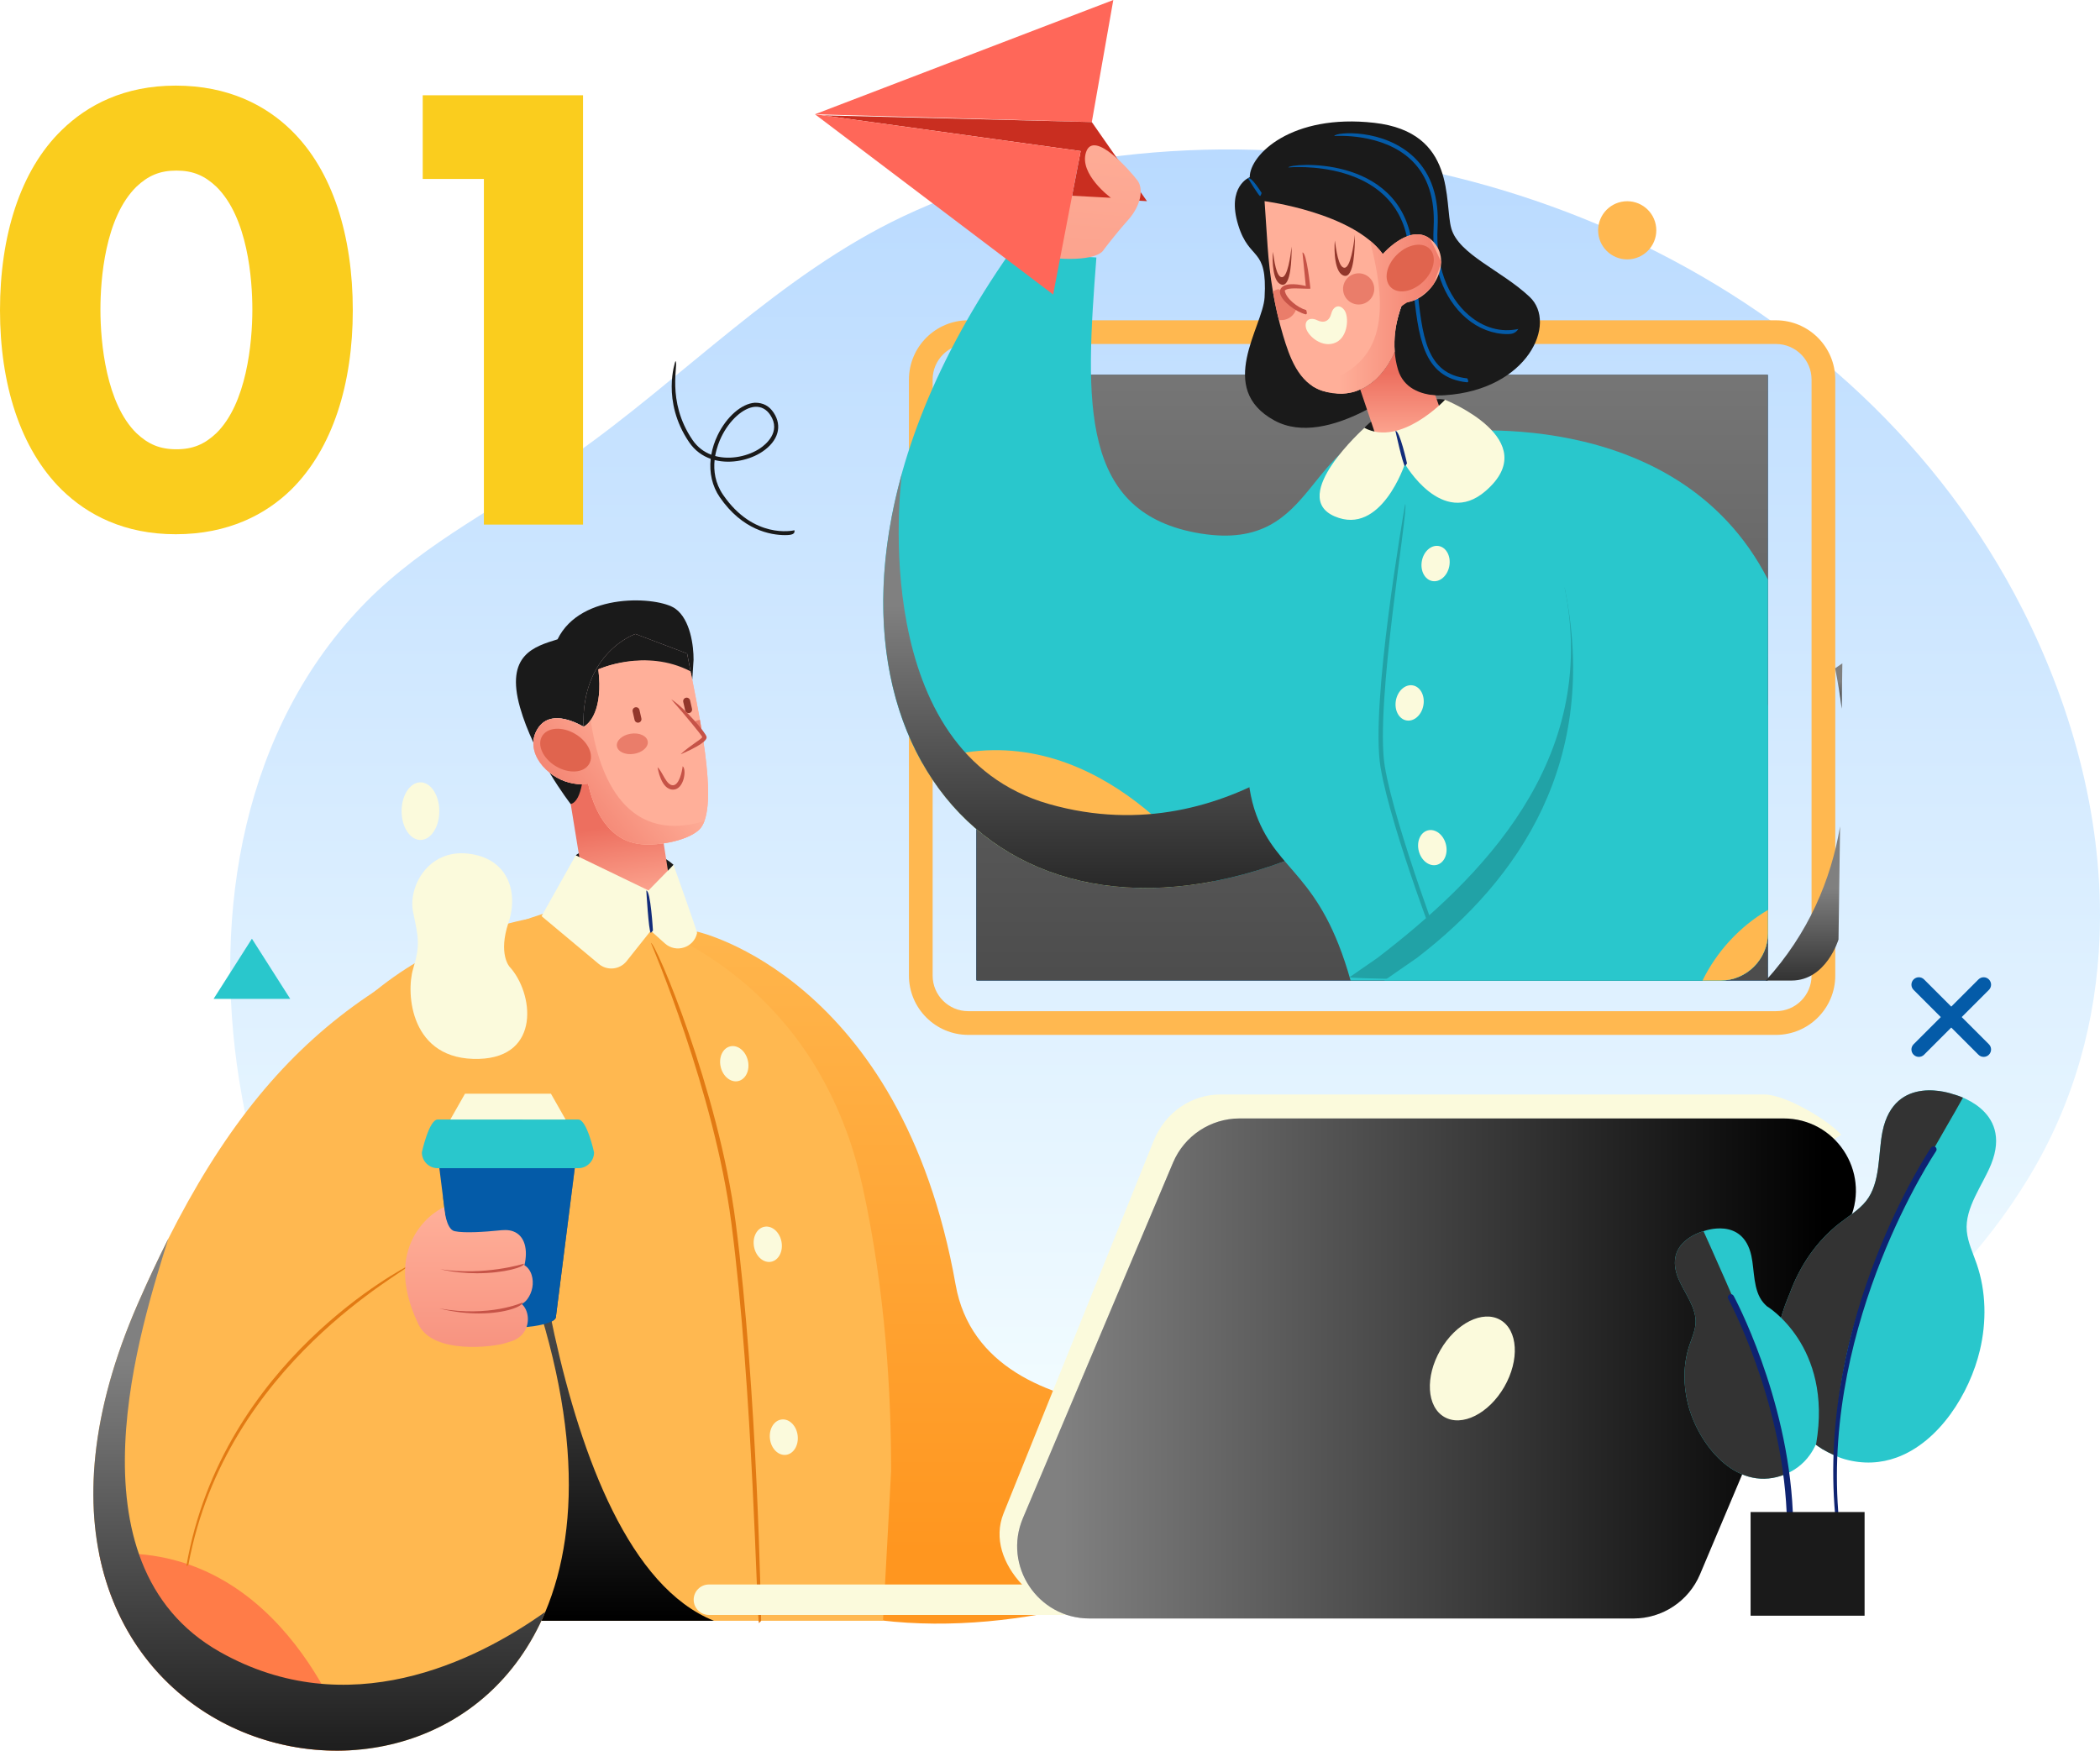 <?xml version="1.0" encoding="UTF-8"?><svg xmlns="http://www.w3.org/2000/svg" width="228.362" height="190.418" xmlns:xlink="http://www.w3.org/1999/xlink" viewBox="0 0 228.362 190.418"><defs><style>.cls-1{fill:url(#linear-gradient-15);}.cls-2{fill:url(#linear-gradient-13);}.cls-3{fill:#ffb850;}.cls-4{fill:#e0644e;}.cls-5{fill:#0e2371;}.cls-6{fill:#fbfadc;}.cls-7{fill:#facd1e;}.cls-8,.cls-9,.cls-10,.cls-11,.cls-12,.cls-13{mix-blend-mode:soft-light;}.cls-14{fill:#c92e20;}.cls-15{fill:#e27a13;}.cls-16{fill:#ffaf99;}.cls-9{fill:url(#linear-gradient-2);}.cls-17{fill:url(#linear-gradient-4);}.cls-18{fill:#ea7d6a;}.cls-19{fill:url(#linear-gradient-3);}.cls-20{fill:url(#linear-gradient-5);}.cls-10{fill:url(#linear-gradient-10);}.cls-21{fill:#ff7b48;}.cls-22{fill:#ff6759;}.cls-23{isolation:isolate;}.cls-24{fill:#93372b;}.cls-25{fill:url(#linear-gradient-8);}.cls-26{fill:#29c7cc;}.cls-27{fill:#21a2a6;}.cls-28{fill:url(#linear-gradient-14);}.cls-29{fill:#333;}.cls-11{fill:url(#linear-gradient-12);}.cls-30{fill:#ff7c48;}.cls-31{fill:url(#linear-gradient-7);}.cls-32{fill:#1a1a1a;}.cls-33{fill:url(#linear-gradient-9);}.cls-34{fill:#c65347;}.cls-35{fill:url(#linear-gradient-6);}.cls-12{fill:url(#linear-gradient);}.cls-36{fill:#122c7a;}.cls-37{fill:#045ba8;}.cls-38{fill:#d2d2d2;}.cls-39{fill:url(#Gradient);}.cls-13{fill:url(#linear-gradient-11);}</style><linearGradient id="Gradient" x1="126.698" y1="166.645" x2="126.698" y2="16.256" gradientUnits="userSpaceOnUse"><stop offset="0" stop-color="#f7ffff"/><stop offset="1" stop-color="#b9daff"/></linearGradient><linearGradient id="linear-gradient" x1="149.209" y1="-2.112" x2="149.209" y2="229.448" gradientUnits="userSpaceOnUse"><stop offset=".113" stop-color="gray"/><stop offset="1" stop-color="#000"/></linearGradient><linearGradient id="linear-gradient-2" x1="123.751" y1="65.598" x2="123.751" y2="110.7" gradientUnits="userSpaceOnUse"><stop offset=".006" stop-color="gray"/><stop offset="1" stop-color="#000"/></linearGradient><linearGradient id="linear-gradient-3" x1="-174.143" y1="418.96" x2="-173.6" y2="517.858" gradientTransform="translate(328.439 -401.551) rotate(4.911)" gradientUnits="userSpaceOnUse"><stop offset=".106" stop-color="#ffaf99"/><stop offset="1" stop-color="#ed6f5f"/></linearGradient><linearGradient id="linear-gradient-4" x1="99.787" y1="93.524" x2="99.787" y2="168.785" gradientUnits="userSpaceOnUse"><stop offset=".025" stop-color="#ffb850"/><stop offset="1" stop-color="#ff961f"/></linearGradient><linearGradient id="linear-gradient-5" x1="58.863" y1="119.692" x2="58.863" y2="176.288" xlink:href="#linear-gradient-2"/><linearGradient id="linear-gradient-6" x1="199.951" y1="74.097" x2="199.951" y2="79.032" xlink:href="#linear-gradient-2"/><linearGradient id="linear-gradient-7" x1="196.06" y1="96.502" x2="196.06" y2="113.266" xlink:href="#linear-gradient-2"/><linearGradient id="linear-gradient-8" x1="152.42" y1="48.675" x2="152.42" y2="38.237" gradientUnits="userSpaceOnUse"><stop offset=".006" stop-color="#ffaf99"/><stop offset=".776" stop-color="#ed6f5f"/></linearGradient><linearGradient id="linear-gradient-9" x1="145.489" y1="34.153" x2="159.547" y2="34.153" gradientUnits="userSpaceOnUse"><stop offset=".006" stop-color="#ffaf99"/><stop offset="1" stop-color="#ed6f5f"/></linearGradient><linearGradient id="linear-gradient-10" x1="55.235" y1="118.135" x2="54.746" y2="163.891" xlink:href="#linear-gradient"/><linearGradient id="linear-gradient-11" x1="115.058" y1="148.845" x2="198.377" y2="148.845" xlink:href="#linear-gradient-2"/><linearGradient id="linear-gradient-12" x1="34.727" y1="147.601" x2="34.727" y2="203.278" xlink:href="#linear-gradient-2"/><linearGradient id="linear-gradient-13" x1="8990.967" y1="131.336" x2="8990.967" y2="166.404" gradientTransform="translate(9041.958) rotate(-180) scale(1 -1)" xlink:href="#linear-gradient-9"/><linearGradient id="linear-gradient-14" x1="679.212" y1="-566.941" x2="679.212" y2="-583.564" gradientTransform="translate(-514.907 764.288) rotate(-8.882)" gradientUnits="userSpaceOnUse"><stop offset=".006" stop-color="#ffaf99"/><stop offset=".58" stop-color="#ed6f5f"/></linearGradient><linearGradient id="linear-gradient-15" x1="684.67" y1="-584.226" x2="669.862" y2="-575.665" gradientTransform="translate(-514.907 764.288) rotate(-8.882)" xlink:href="#linear-gradient-9"/></defs><g class="cls-23"><g id="_レイヤー_2"><g id="seeker"><path class="cls-39" d="M228.318,101.876c.463-12.146-2.753-24.509-8.38-35.604-17.917-35.321-59.504-53.918-98.052-49.329-8.158.972-16.212,3.06-23.651,6.58-13.492,6.385-23.889,17.573-35.982,26.065-7.486,5.256-15.948,9.295-22.424,15.866-13.431,13.628-16.733,33.767-13.814,52.075,1.747,10.964,5.633,21.971,13.433,30.062,9.297,9.644,23.046,14.036,36.509,15.832,8.708,1.162,17.502,1.386,26.263,1.916,8.821.534,17.128,1.585,25.973,1.238,33.168-1.303,73.452-7.286,92.38-38.433,4.995-8.218,7.4-17.181,7.745-26.267Z"/><path class="cls-7" d="M31.643,53.277c-2.73,2.66-6.791,4.831-12.531,4.831-5.601,0-9.591-2.101-12.391-4.831C2.17,48.797,0,41.726,0,33.745c0-8.051,2.17-15.191,6.721-19.602,2.8-2.73,6.791-4.831,12.391-4.831,5.741,0,9.801,2.17,12.531,4.831,4.551,4.411,6.721,11.551,6.721,19.602,0,7.981-2.17,15.052-6.721,19.532ZM14.841,20.304c-3.43,3.36-3.92,10.081-3.92,13.372,0,3.64.63,10.221,3.92,13.441,1.26,1.19,2.521,1.75,4.341,1.75s3.08-.56,4.34-1.75c3.29-3.22,3.92-9.801,3.92-13.441,0-3.291-.49-10.011-3.92-13.372-1.26-1.19-2.521-1.75-4.34-1.75s-3.081.56-4.341,1.75Z"/><path class="cls-7" d="M52.62,19.464h-6.651v-9.101h17.432v46.695h-10.781V19.464Z"/><rect class="cls-37" x="106.167" y="40.746" width="86.084" height="65.906" rx=".078" ry=".078"/><rect class="cls-12" x="106.167" y="40.746" width="86.084" height="65.906" rx=".078" ry=".078"/><path class="cls-3" d="M193.128,112.562h-87.841c-3.554,0-6.445-2.892-6.445-6.447V41.284c0-3.553,2.891-6.445,6.445-6.445h87.841c3.554,0,6.446,2.892,6.446,6.445v64.832c0,3.554-2.892,6.447-6.446,6.447ZM105.287,37.416c-2.133,0-3.868,1.735-3.868,3.868v64.832c0,2.134,1.735,3.867,3.868,3.867h87.841c2.134,0,3.868-1.733,3.868-3.867V41.284c0-2.133-1.734-3.868-3.868-3.868h-87.841Z"/><path class="cls-26" d="M149.516,89.04c-43.28,24.812-71.852-15.668-39.667-61.599l9.377.565c-1.218,15.814-1.84,27.912,11.366,30.029,13.185,2.115,11.066-11.522,22.502-11.411,0,0,33.794,20.991-3.578,42.416Z"/><path class="cls-3" d="M100.339,83.063c5.819,10.205,17.16,15.546,31.548,12.804-2.318-3.306-14.501-19.107-31.548-12.804Z"/><path class="cls-9" d="M148.376,76.455s-14.106,16.748-34.298,11.001c-19.714-5.613-16.176-34.602-15.996-35.971-9.584,34.398,15.986,57.877,51.434,37.555.668-.383,1.31-.765,1.933-1.147-1.435-5.477-3.073-11.438-3.073-11.438Z"/><path class="cls-32" d="M166.35,32.302c-3.04-2.877-7.708-4.614-8.523-7.436-.814-2.823.605-10.489-8.383-11.507-8.987-1.019-13.544,3.461-13.544,5.916,0,0-2.552.977-1.249,5.211,1.23,3.999,3.191,2.268,2.864,7.866-.187,3.197-5.327,9.898,1.072,13.384,5.876,3.202,14.737-4.261,14.737-4.261,0,0-6.611-13.734-2.952-13.844l2.175,5.281s-4.398,10.665,4.592,10.075c8.994-.59,12.25-7.809,9.21-10.686Z"/><path class="cls-32" d="M148.376,46.541s1.054-1.442,4.398-2.441c3.344-1,4.366-.615,4.366-.615,0,0-2.22,3.029-4.855,3.889-2.634.861-3.909-.833-3.909-.833Z"/><path class="cls-26" d="M155.338,49.898l-3.176-1.792s-7.621,5.58-12.331,16.255c-2.472,5.601-5.913,16.995-3.213,24.279,2.352,6.343,6.963,6.314,10.252,18.012.185,0,40.45-.012,40.45-.012,2.732-.119,4.933-2.385,4.933-5.145v-24.738c-7.545-14.524-19.091-27.428-36.913-26.859Z"/><path class="cls-27" d="M157.171,105.245c-.277-.301-5.908-15.008-7.046-21.785-1.139-6.795,2.523-27.75,2.68-28.638.427.298-3.339,21.846-2.213,28.558,1.13,6.732,6.743,21.396,6.799,21.543-.164.317-.192.322-.221.322Z"/><path class="cls-6" d="M154.782,76.733c-.195,1.053-1.023,1.781-1.847,1.627-.825-.154-1.334-1.13-1.138-2.183.196-1.052,1.022-1.78,1.847-1.626.824.154,1.334,1.13,1.138,2.182Z"/><path class="cls-6" d="M157.603,61.574c-.195,1.053-1.023,1.78-1.847,1.627-.825-.154-1.334-1.131-1.138-2.183.195-1.051,1.023-1.78,1.847-1.626.824.154,1.334,1.131,1.138,2.182Z"/><path class="cls-6" d="M157.226,91.81c.272,1.034-.165,2.047-.977,2.259-.812.213-1.689-.452-1.961-1.488-.272-1.036.165-2.047.976-2.26.812-.214,1.69.453,1.962,1.489Z"/><polygon class="cls-22" points="121.065 0 118.727 13.278 88.622 12.427 121.065 0"/><polygon class="cls-14" points="118.727 13.278 124.724 21.88 116.561 21.403 117.515 16.432 89.462 12.543 118.727 13.278"/><path class="cls-19" d="M110.762,22.59s.266,1.878.946,3.737c0,0,.299,1.72,4.076,1.826,3.777.107,4.212-.952,4.212-.952,0,0,1.262-1.688,2.678-3.273,1.416-1.585,1.7-3.393,1.018-4.3-.682-.907-4.732-5.618-5.588-3.081-.808,2.395,2.702,4.969,2.702,4.969l-7.876-.424-2.169,1.498Z"/><polygon class="cls-22" points="117.515 16.432 114.525 32.034 88.622 12.427 117.515 16.432"/><path class="cls-17" d="M137.404,153.048s-30.345,4.41-33.485-13.307c-5.936-33.494-28.082-38.401-28.082-38.401-25.485,4.522-18.984,24.163-6.493,56.037,12.64,32.251,64.873,16.983,71.878,4.103l-3.82-8.431Z"/><path class="cls-32" d="M62.606,93.032s1.548-1.277,4.207-1.181c4.385.159,6.429,2.22,6.429,2.22l-2.599,4.029-8.037-5.069Z"/><path class="cls-3" d="M96.903,160.06c0-.508-.002-1.025-.005-1.55-.005-.627-.011-1.14-.022-1.659-.012-.698-.024-1.213-.039-1.734-.021-.746-.039-1.268-.06-1.797-.032-.783-.056-1.318-.083-1.859-.041-.794-.073-1.348-.108-1.909-.051-.786-.091-1.367-.135-1.954-.057-.749-.108-1.365-.163-1.986-.055-.63-.116-1.254-.18-1.882-.078-.762-.145-1.369-.215-1.978-.096-.828-.17-1.426-.249-2.026-.116-.877-.199-1.473-.286-2.073-.133-.898-.227-1.501-.325-2.106-.149-.896-.254-1.511-.365-2.128-.16-.876-.281-1.512-.408-2.15-.164-.821-.304-1.49-.451-2.162-.108-.492-.224-.975-.343-1.452-.2-.768-.293-1.113-.391-1.452-.247-.85-.38-1.279-.517-1.701-.164-.502-.316-.932-.471-1.358-.258-.687-.376-.993-.497-1.294-.306-.748-.463-1.113-.622-1.472-.224-.499-.405-.88-.589-1.258-.305-.609-.443-.878-.584-1.143-.355-.66-.528-.97-.703-1.272-.278-.481-.483-.818-.69-1.148-.344-.537-.498-.774-.654-1.007-.392-.575-.578-.84-.765-1.1-.322-.443-.546-.738-.771-1.027-.368-.465-.537-.673-.706-.877-.417-.497-.613-.723-.81-.945-.353-.398-.59-.653-.829-.906-.38-.393-.561-.578-.743-.759-.428-.421-.634-.619-.841-.812-.361-.338-.608-.56-.857-.778-.374-.325-.568-.489-.761-.65-.425-.349-.64-.522-.856-.691-.355-.279-.608-.47-.862-.657-.35-.256-.557-.403-.764-.548-.407-.284-.635-.439-.862-.588-.318-.21-.575-.376-.83-.534-.308-.191-.53-.325-.751-.458-.373-.22-.61-.356-.844-.488-.272-.153-.528-.291-.782-.426-.246-.131-.484-.254-.72-.373-.808-.406-1.515-.732-2.186-1.021-3.694-1.586-6.311-2.029-6.311-2.029v3.139l-2.734-1.048-3.737-1.187s-24.555,3.003-30.311,29.32c-5.267,24.087-2.213,47.182-2.213,47.182h70.12c.023-.184.88-16.228.88-16.228Z"/><path class="cls-15" d="M82.533,176.542c-.24-.48-.633-25.272-3.008-43.557-1.856-14.296-8.668-30.258-8.736-30.417.504-.027,7.341,15.994,9.205,30.356,2.379,18.31,2.772,43.128,2.775,43.378-.233.239-.235.239-.236.239Z"/><path class="cls-6" d="M81.328,115.359c.239,1.043-.23,2.041-1.047,2.228-.818.188-1.674-.506-1.912-1.549-.24-1.043.229-2.04,1.045-2.227.818-.188,1.674.506,1.913,1.548Z"/><path class="cls-6" d="M84.98,135.05c.202,1.052-.303,2.031-1.126,2.189-.824.158-1.655-.566-1.857-1.617-.201-1.051.303-2.031,1.126-2.188.824-.159,1.655.565,1.857,1.616Z"/><path class="cls-6" d="M86.74,156.133c.131,1.062-.438,2.007-1.269,2.109-.832.103-1.614-.675-1.744-1.737-.131-1.063.437-2.007,1.27-2.109.831-.103,1.613.676,1.743,1.737Z"/><path class="cls-21" d="M30.081,157.605c-1.508-1.369-3.186-2.431-4.956-3.2-.471,12.895.846,22.145.846,22.145h9.279c2.039-6.571.263-14.02-5.17-18.945Z"/><polygon class="cls-26" points="27.394 102.101 23.227 108.645 31.561 108.645 27.394 102.101"/><path class="cls-37" d="M213.325,110.626l2.956-2.956c.315-.314.315-.824,0-1.138-.314-.315-.824-.315-1.138,0l-2.956,2.956-2.956-2.956c-.315-.315-.824-.315-1.138,0-.315.314-.315.824,0,1.138l2.956,2.956-2.956,2.956c-.315.314-.315.824,0,1.138.157.158.363.236.568.236.206,0,.412-.078.569-.236l2.956-2.956,2.956,2.956c.157.158.363.236.569.236s.411-.078.569-.236c.315-.314.315-.824,0-1.138l-2.956-2.956Z"/><path class="cls-3" d="M180.097,24.73c.176,1.738-1.09,3.29-2.827,3.467-1.739.176-3.29-1.089-3.467-2.827-.176-1.738,1.089-3.289,2.827-3.467,1.738-.176,3.29,1.09,3.467,2.827Z"/><g class="cls-8"><path class="cls-20" d="M51.052,130.374c.398.652-10.959,28.77-10.959,28.77l4.68,17.144h32.859c-18.329-7.327-20.899-56.596-20.899-56.596,0,0-6.079,10.03-5.681,10.682Z"/></g><path class="cls-27" d="M192.251,101.495v-24.738c-3.703-7.126-8.371-13.858-14.269-18.805-4.706,1.436-7.835,5.973-7.835,5.973,3.851,18.86-9.252,31.739-20.351,40.259l-3.037,2.102c.108.365,40.559.353,40.559.353,2.731-.119,4.932-2.385,4.932-5.145Z"/><path class="cls-26" d="M156.875,47.071l13.273,16.855c3.851,18.86-4.964,31.739-16.061,40.259l-3.562,2.468h36.569c2.837,0,5.158-2.322,5.158-5.158v-38.453c-9.998-19.557-35.376-15.972-35.376-15.972Z"/><path class="cls-3" d="M192.251,101.495v-2.524c-3.102,1.83-5.56,4.52-7.114,7.682h1.957c2.837,0,5.158-2.322,5.158-5.158Z"/><g class="cls-8"><path class="cls-35" d="M200.275,77.085l.069-4.935-.784.543c.288,1.422.53,2.89.715,4.392Z"/></g><g class="cls-8"><path class="cls-31" d="M199.927,102.189l.171-12.3c-.991,5.82-3.416,11.616-8.077,16.764h2.797c3.773,0,5.109-4.464,5.109-4.464Z"/></g><path class="cls-25" d="M156.085,43.005c-1.562-.122-3.443-.75-4.059-2.795-.201-.669-.311-1.333-.359-1.973-.799,1.82-2.069,3.388-3.749,4.13l1.933,5.719s-.124,1.555,3.599-.388c3.724-1.942,3.468-2.319,3.468-2.319l-.833-2.374Z"/><path class="cls-37" d="M159.538,41.584c-4.865-.513-5.316-4.969-5.886-10.611-.149-1.464-.302-2.979-.541-4.549-1.41-9.261-12.898-8.228-13.012-8.211.077-.436,11.967-1.521,13.436,8.146.241,1.582.395,3.101.544,4.573.571,5.658.987,9.748,5.482,10.224.179.347.085.429-.024.429Z"/><path class="cls-37" d="M163.919,36.339c-1.576,0-3.153-.6-4.474-1.731-2.48-2.117-3.774-5.71-3.549-9.856.171-3.141-.63-5.598-2.382-7.299-3.149-3.062-8.366-2.66-8.424-2.66.182-.45,5.429-.845,8.722,2.352,1.846,1.793,2.692,4.359,2.516,7.631-.218,4.011,1.02,7.476,3.396,9.507,1.602,1.369,3.505,1.91,5.387,1.5-.331.511-.761.556-1.19.556Z"/><path class="cls-16" d="M155.702,26.127c-2.24-2.068-5.33,1.505-5.33,1.505-3.258-4.509-12.858-5.752-12.858-5.752,0,0,.327,4.874.327,4.875.22,3.269.743,6.573,1.681,9.714.695,2.329,1.674,5.191,4.232,6.023,1.58.513,2.975.401,4.164-.125,1.68-.742,2.95-2.31,3.749-4.13-.221-2.918.88-5.324.88-5.324,2.955.013,5.722-4.414,3.155-6.786Z"/><path class="cls-18" d="M149.403,31.06c.201.915-.378,1.819-1.293,2.021-.915.201-1.82-.378-2.021-1.293-.201-.915.378-1.82,1.293-2.021.915-.201,1.82.377,2.021,1.293Z"/><path class="cls-18" d="M141.004,33.416c-.116.656-.615,1.211-1.306,1.363-.213.047-.426.047-.629.015-.253-1.021-.472-2.054-.649-3.096.165-.106.347-.19.55-.234.447-.038.248.615.682.98.434.366,1.352.972,1.352.972Z"/><path class="cls-24" d="M145.155,26.154c-.101,1.097-.031,3.611,1.033,3.843,1.069.234,1.156-3.037,1.145-4.455-.129,1.167-.481,3.589-1.135,3.581-.661-.009-.908-2.026-1.043-2.969Z"/><path class="cls-24" d="M138.426,27.381c-.094,1.024-.03,3.367.962,3.584.997.217,1.078-2.831,1.067-4.152-.119,1.086-.447,3.346-1.058,3.338-.616-.008-.846-1.89-.972-2.769Z"/><path class="cls-6" d="M142.014,35.652c-.189-.878.498-1.182,1.226-.818.728.363,1.327.085,1.525-.709.199-.795.873-1.122,1.415-.408.542.715.416,2.918-.908,3.532-1.479.688-3.07-.718-3.259-1.597Z"/><path class="cls-33" d="M153.194,32.843c.505-.143.647-.199.787-.265,1.244-.83,1.622-1.236,1.929-1.691.799-2.215.804-2.312.805-2.41-1.116-2.445-1.226-2.523-1.336-2.602-2.202-1.485-5.008,1.757-5.008,1.757-.389-.538-.869-1.027-1.411-1.475,2.13,8.103,1.685,13.975-6.304,15.792.153.104.314.197.482.283.236.118.42.196.614.26.186.059.367.11.547.153,1.353.177,1.486.177,1.617.174.605-.027,1.092-.122,1.55-.277.64-.259.823-.357,1.001-.461.286-.176.413-.262.537-.353.313-.238.473-.371.626-.514.153-.145.299-.299.441-.457.229-.267.326-.387.42-.511.247-.334.368-.51.481-.69.269-.435.496-.869.694-1.318-.013-.184-.023-.364-.027-.542-.033-1.423.228-2.689.478-3.56.093-.326.186-.598.26-.802.595-.448.706-.467.817-.49Z"/><path class="cls-4" d="M155.486,27.085c.788.813.472,2.398-.707,3.541-1.178,1.143-2.772,1.41-3.56.598-.787-.813-.471-2.397.708-3.54,1.178-1.143,2.772-1.411,3.559-.599Z"/><path class="cls-32" d="M85.391,58.204c-1.603,0-4.657-.537-7.125-4.13-.818-1.193-1.148-2.653-.982-4.167-.902-.317-1.724-.896-2.345-1.808-3.05-4.481-1.506-8.778-1.492-8.821.4.195-1.06,4.286,1.858,8.572.543.797,1.257,1.315,2.043,1.61.123-.71.353-1.429.695-2.133.974-2.011,2.6-3.427,4.046-3.524.918-.007,1.566.367,2.041,1.084.968,1.456.497,3.082-1.228,4.24-1.317.887-3.368,1.378-5.193.909-.12,1.151.042,2.501.925,3.788,3.319,4.837,7.58,3.898,7.757,3.85.089.434-.328.528-.998.528ZM77.77,49.6c1.703.46,3.642-.002,4.885-.839.57-.382,2.334-1.776,1.106-3.628-.421-.635-.995-.916-1.642-.888-1.273.086-2.786,1.432-3.677,3.277-.215.445-.519,1.183-.672,2.079Z"/><path class="cls-6" d="M148.376,46.541s-8.304,7.435-3.244,9.621c5.061,2.185,7.642-5.706,7.642-5.706,0,0,4.037,7.008,8.74,2.979,6.533-5.595-4.373-9.949-4.373-9.949,0,0-4.822,5.147-8.764,3.055Z"/><path class="cls-36" d="M152.774,50.692c-.231-.186-1.03-3.821-1.03-3.821.462-.102,1.261,3.532,1.261,3.532-.197.286-.214.289-.231.289Z"/><path class="cls-34" d="M141.982,34.193c-1.078-.285-2.559-1.394-2.773-2.246-.07-.271-.006-.517.177-.694.577-.553,1.956-.304,2.611-.145l-.363-3.645c.469-.047.867,3.938.867,3.938-1.051.027-2.388-.185-2.79.195.109.851,1.398,1.878,2.333,2.133.137.394.042.464-.063.464Z"/><path class="cls-37" d="M137.011,21.318c-.185-.103-1.297-1.931-1.297-1.931.368-.226,1.481,1.604,1.481,1.604-.107.316-.145.327-.184.327Z"/><path class="cls-10" d="M62.501,127.063h-14.723s2.035,16.116,2.035,16.177c0,.663,2.381,1.201,5.319,1.201s5.318-.538,5.318-1.201c0-.052,2.052-16.177,2.052-16.177Z"/><path class="cls-6" d="M120.782,175.654h-43.695c-.91,0-1.655-.745-1.655-1.655s.745-1.656,1.655-1.656h43.695c.911,0,1.655.745,1.655,1.656s-.744,1.655-1.655,1.655Z"/><path class="cls-6" d="M191.85,119.046h-59.153c-3.159,0-6.009,1.982-7.238,5.031l-16.327,40.528c-2.186,5.428,4.229,11.396,9.852,11.396l81.237-52.575c-1.407-1.583-6.05-4.38-8.37-4.38Z"/><path class="cls-38" d="M177.626,176.039h-59.154c-5.621,0-9.424-5.732-7.237-10.91l16.327-38.676c1.229-2.91,4.08-4.801,7.238-4.801h59.152c5.622,0,9.425,5.733,7.238,10.912l-16.328,38.676c-1.228,2.91-4.078,4.8-7.236,4.8Z"/><path class="cls-13" d="M177.626,176.039h-59.154c-5.621,0-9.424-5.732-7.237-10.91l16.327-38.676c1.229-2.91,4.08-4.801,7.238-4.801h59.152c5.622,0,9.425,5.733,7.238,10.912l-16.328,38.676c-1.228,2.91-4.078,4.8-7.236,4.8Z"/><path class="cls-6" d="M156.635,146.841c-1.683,2.914-1.493,6.174.426,7.281,1.917,1.107,4.835-.357,6.518-3.272,1.684-2.915,1.493-6.174-.425-7.283-1.919-1.107-4.838.358-6.519,3.273Z"/><path class="cls-3" d="M14.981,141.823c11.406-26.124,23.897-36.386,47.009-43.36l-6.831,14.243c-5.247,10.976-7.294,19.591-10.396,26.213l13.014.787c24.364,71.189-69.499,63.273-42.795,2.117Z"/><path class="cls-30" d="M38.245,190.365c-11.93.741-24.5-6.725-27.445-21.286,19.065-1.83,26.427,18.196,27.445,21.286Z"/><path class="cls-11" d="M59.302,175.316c-7.693,5.493-21.502,12.185-35.365,4.373-17.13-9.655-8.505-35.706-5.637-44.948-1.121,2.224-2.225,4.579-3.319,7.082-20.868,47.792,31.891,63.069,44.321,33.493Z"/><path class="cls-15" d="M20.27,170.318c3.893-22.36,23.995-32.58,24.198-32.681.01.523-19.886,10.644-23.965,32.487-.022.115-.121.194-.233.194Z"/><path class="cls-37" d="M62.501,127.063h-14.723s2.035,16.116,2.035,16.177c0,.663,2.381,1.201,5.319,1.201s5.318-.538,5.318-1.201c0-.052,2.052-16.177,2.052-16.177Z"/><path class="cls-26" d="M62.882,127.063h-15.288c-.946,0-1.72-.774-1.72-1.719,0,0,.774-3.574,1.72-3.574h15.288c.945,0,1.719,3.574,1.719,3.574,0,.945-.774,1.719-1.719,1.719Z"/><path class="cls-6" d="M59.91,118.962h-9.345l-1.596,2.808h12.538l-1.596-2.808Z"/><path class="cls-2" d="M45.513,144.062c1.596,3.308,8.209,2.418,9.345,2.053.242-.077.429-.136.547-.167,1.611-.417,2.079-1.716,1.99-2.699-.056-.607-.309-1.115-.662-1.411.223-.126.428-.287.598-.513.57-.757.755-1.771.483-2.646-.149-.476-.435-.862-.786-1.059.406-1.691.05-3.22-1.225-3.689-.545-.201-1.112-.143-1.663-.086-1.244.126-3.637.309-4.712.067-.946-.213-1.127-2.572-1.127-2.572-.234-.114-7.218,3.553-2.789,12.723Z"/><path class="cls-34" d="M51.867,138.49c-1.223,0-2.582-.115-3.983-.436,4.814.739,9.045-.591,9.09-.604.079.354-2.111,1.04-5.108,1.04Z"/><path class="cls-34" d="M52.098,142.862c-1.248,0-2.704-.144-4.331-.542,5.492.978,9.029-.637,9.066-.654.047.377-1.746,1.195-4.735,1.195Z"/><path class="cls-6" d="M52.103,115.173c6.754-.204,5.925-7.178,3.305-10.026,0,0-1.254-1.367-.115-4.786,1.14-3.418-.113-7.064-4.443-7.519-4.33-.456-6.495,3.645-5.924,6.381.569,2.734.797,3.531,0,6.152-.797,2.621-.343,10.027,7.178,9.799h0Z"/><ellipse class="cls-6" cx="45.722" cy="88.227" rx="2.051" ry="3.133"/><path class="cls-28" d="M71.782,89.246l1.319,8.442s-1.064,1.777-5.238,1.318c-3.967-.437-4.073-.859-4.073-.899,0-.007-2.358-14.53-2.358-14.53l10.349,5.669Z"/><path class="cls-16" d="M74.719,71.086l-5.625-2.132s-5.961,2.023-5.643,10.236l.399,5.53c.085.226.869,6.283,5.467,7.048,1.833.306,5.219-.207,6.661-1.479,2.522-2.227-.291-13.977-1.259-19.202Z"/><path class="cls-32" d="M59.76,84.037c1.238,2.062,2.3,3.419,2.3,3.419.638-.162,1.012-1.036,1.225-2.159-1.278.018-2.55-.483-3.525-1.26Z"/><path class="cls-32" d="M75.42,71.75c.012-1.444-.332-4.369-1.987-5.55-1.852-1.323-10.272-1.856-12.803,3.337-2.517.785-5.712,1.663-4.078,7.419.373,1.311.886,2.599,1.45,3.8.018-.528.177-1.06.517-1.566,1.281-1.915,3.783-.809,4.931-.154-.237-8.082,5.646-10.082,5.646-10.082l5.625,2.132c.114.62.255,1.334.41,2.11l.148.739s.142-2.042.143-2.185Z"/><path class="cls-32" d="M69.094,68.954s-5.883,2.001-5.646,10.082c.584-.269,2.168-1.787,1.616-6.23,0,0,5.086-2.345,10.03.212-.12-.599-.262-1.313-.376-1.933l-5.625-2.132Z"/><path class="cls-16" d="M75.129,73.197c-4.979-2.734-10.065-.39-10.065-.39.552,4.442-1.032,5.961-1.492,6.303-1.272-.727-3.774-1.833-5.055.081-.34.506-.499,1.037-.517,1.566-.043,1.216.675,2.419,1.759,3.281.976.777,2.247,1.279,3.525,1.26.225-.004.451-.023.674-.058.328,1.523,1.501,5.888,5.358,6.529,1.833.306,5.219-.207,6.661-1.479,2.222-1.964.303-11.321-.849-17.092Z"/><path class="cls-1" d="M64.24,78.379c-.266.397-.523.623-.668.731-1.272-.727-3.774-1.833-5.055.081-.34.506-.499,1.037-.517,1.566-.043,1.216.675,2.419,1.759,3.281.976.777,2.247,1.279,3.525,1.26.225-.004.451-.023.674-.058.328,1.523,1.501,5.888,5.358,6.529,1.833.306,5.219-.207,6.661-1.479.262-.231.463-.566.618-.982-9.044,2.717-11.62-5.84-12.355-10.928Z"/><path class="cls-24" d="M69.461,78.595c.204-.047.332-.253.286-.456l-.209-.919c-.046-.204-.251-.332-.455-.286-.204.046-.333.25-.287.456l.209.918c.046.204.251.333.456.287Z"/><path class="cls-34" d="M73.18,85.886c-1.303,0-1.655-2.33-1.669-2.431.55.499.926,1.957,1.671,1.957.684-.016.996-1.535,1.054-2.067.443.303.174,2.509-1.023,2.541h-.033Z"/><path class="cls-18" d="M67.085,81.163c.094.607.921.979,1.848.834.924-.145,1.599-.752,1.504-1.357-.094-.606-.921-.979-1.847-.834-.926.143-1.6.752-1.505,1.357Z"/><path class="cls-18" d="M76.103,78.289c-.214.044-.413.113-.59.201l.821,1.128c-.071-.447-.13-.782-.231-1.329Z"/><path class="cls-24" d="M74.965,77.553c.203-.046.332-.25.286-.455l-.209-.919c-.046-.204-.252-.334-.456-.287-.203.046-.332.251-.286.455l.21.919c.046.204.25.332.455.286Z"/><path class="cls-34" d="M74.034,82.018c.999-.93,2.237-1.606,2.336-1.845-.094-.245-1.791-2.299-3.378-4.109,1.38.859,3.771,3.627,3.841,4.085.025.154.097.623-2.705,1.849-.032.013-.064.021-.095.021Z"/><path class="cls-4" d="M58.948,80.072c-.577.974.1,2.442,1.511,3.279,1.412.838,3.025.727,3.602-.246.577-.973-.098-2.441-1.511-3.278-1.412-.837-3.025-.728-3.602.245Z"/><path class="cls-6" d="M73.241,94.072l-2.723,2.78-7.913-3.82-3.712,6.617,6.219,5.198c.917.768,2.287.628,3.032-.309l2.622-3.299,1.538,1.377c1.212,1.085,3.144.466,3.498-1.121.036-.155-2.561-7.423-2.561-7.423Z"/><path class="cls-36" d="M70.767,101.475c-.235-.223-.484-4.608-.484-4.608.472-.029.72,4.356.72,4.356-.227.251-.232.251-.236.251Z"/><path class="cls-26" d="M200.587,158.711c2.045.578,3.949.445,5.669-.181,4.635-1.69,7.932-6.978,9.044-11.662.735-3.09.687-6.393-.347-9.396-.403-1.175-.959-2.319-1.076-3.556-.243-2.549,1.739-5.018,2.65-7.295,2.432-6.072-4.162-7.612-4.162-7.612,0,0-6.356-2.331-7.657,4.079-.486,2.403-.186,5.555-1.787,7.553-.778.969-1.87,1.62-2.852,2.382-2.512,1.943-4.365,4.677-5.447,7.664-.209.578-5.345,11.293,3.54,16.927.643.379,1.637.873,2.425,1.096Z"/><g class="cls-8"><path class="cls-29" d="M203.415,139.068c4.716-11.021,7.969-15.881,10.046-19.679-.633-.271-1.096-.38-1.096-.38,0,0-6.357-2.331-7.657,4.079-.486,2.403-.187,5.555-1.787,7.553-.778.969-1.87,1.62-2.852,2.382-2.512,1.943-4.365,4.677-5.447,7.664-.209.578-5.345,11.293,3.54,16.927.362.215.833.461,1.315.677.079-1.607.229-10.555,3.938-19.224Z"/></g><path class="cls-5" d="M199.564,164.796c-1.955-21.501,10.294-39.781,10.418-39.964.103-.15.319-.19.465-.087.154.104.194.312.089.465-.122.18-12.238,18.273-10.638,39.226.014.185-.124.346-.309.36h-.026Z"/><path class="cls-26" d="M192.13,142.073c-.142-.13-.277-.266-.4-.416-1.099-1.33-.93-3.458-1.281-5.071-.943-4.306-5.203-2.67-5.203-2.67,0,0-4.427,1.106-2.726,5.173.638,1.524,1.999,3.168,1.861,4.889-.067.834-.428,1.611-.688,2.407-.666,2.035-.664,4.261-.137,6.337,1.093,4.301,5.104,9.471,10.148,7.792,1.358-.451,2.371-1.246,3.091-2.246.279-.385.509-.803.704-1.241,1.82-10.681-5.368-14.954-5.368-14.954Z"/><g class="cls-8"><path class="cls-29" d="M182.52,139.09c.638,1.524,1.999,3.168,1.861,4.889-.067.834-.428,1.611-.688,2.407-.666,2.035-.664,4.261-.137,6.337,1.093,4.301,5.104,9.471,10.148,7.792.169-.056.333-.118.494-.185.007-.003-2.108-9.68-3.167-12.807-1.18-3.476-5.784-13.607-5.784-13.607,0,0-4.427,1.106-2.726,5.173Z"/></g><path class="cls-5" d="M194.622,164.796c-.179,0-.328-.141-.336-.32-.56-12.461-6.298-23.102-6.356-23.208-.089-.164-.029-.367.133-.457.166-.089.368-.027.458.133.058.108,5.869,10.881,6.436,23.503.009.185-.136.34-.322.349h-.013Z"/><rect class="cls-32" x="190.366" y="164.461" width="12.396" height="11.277"/></g></g></g></svg>
